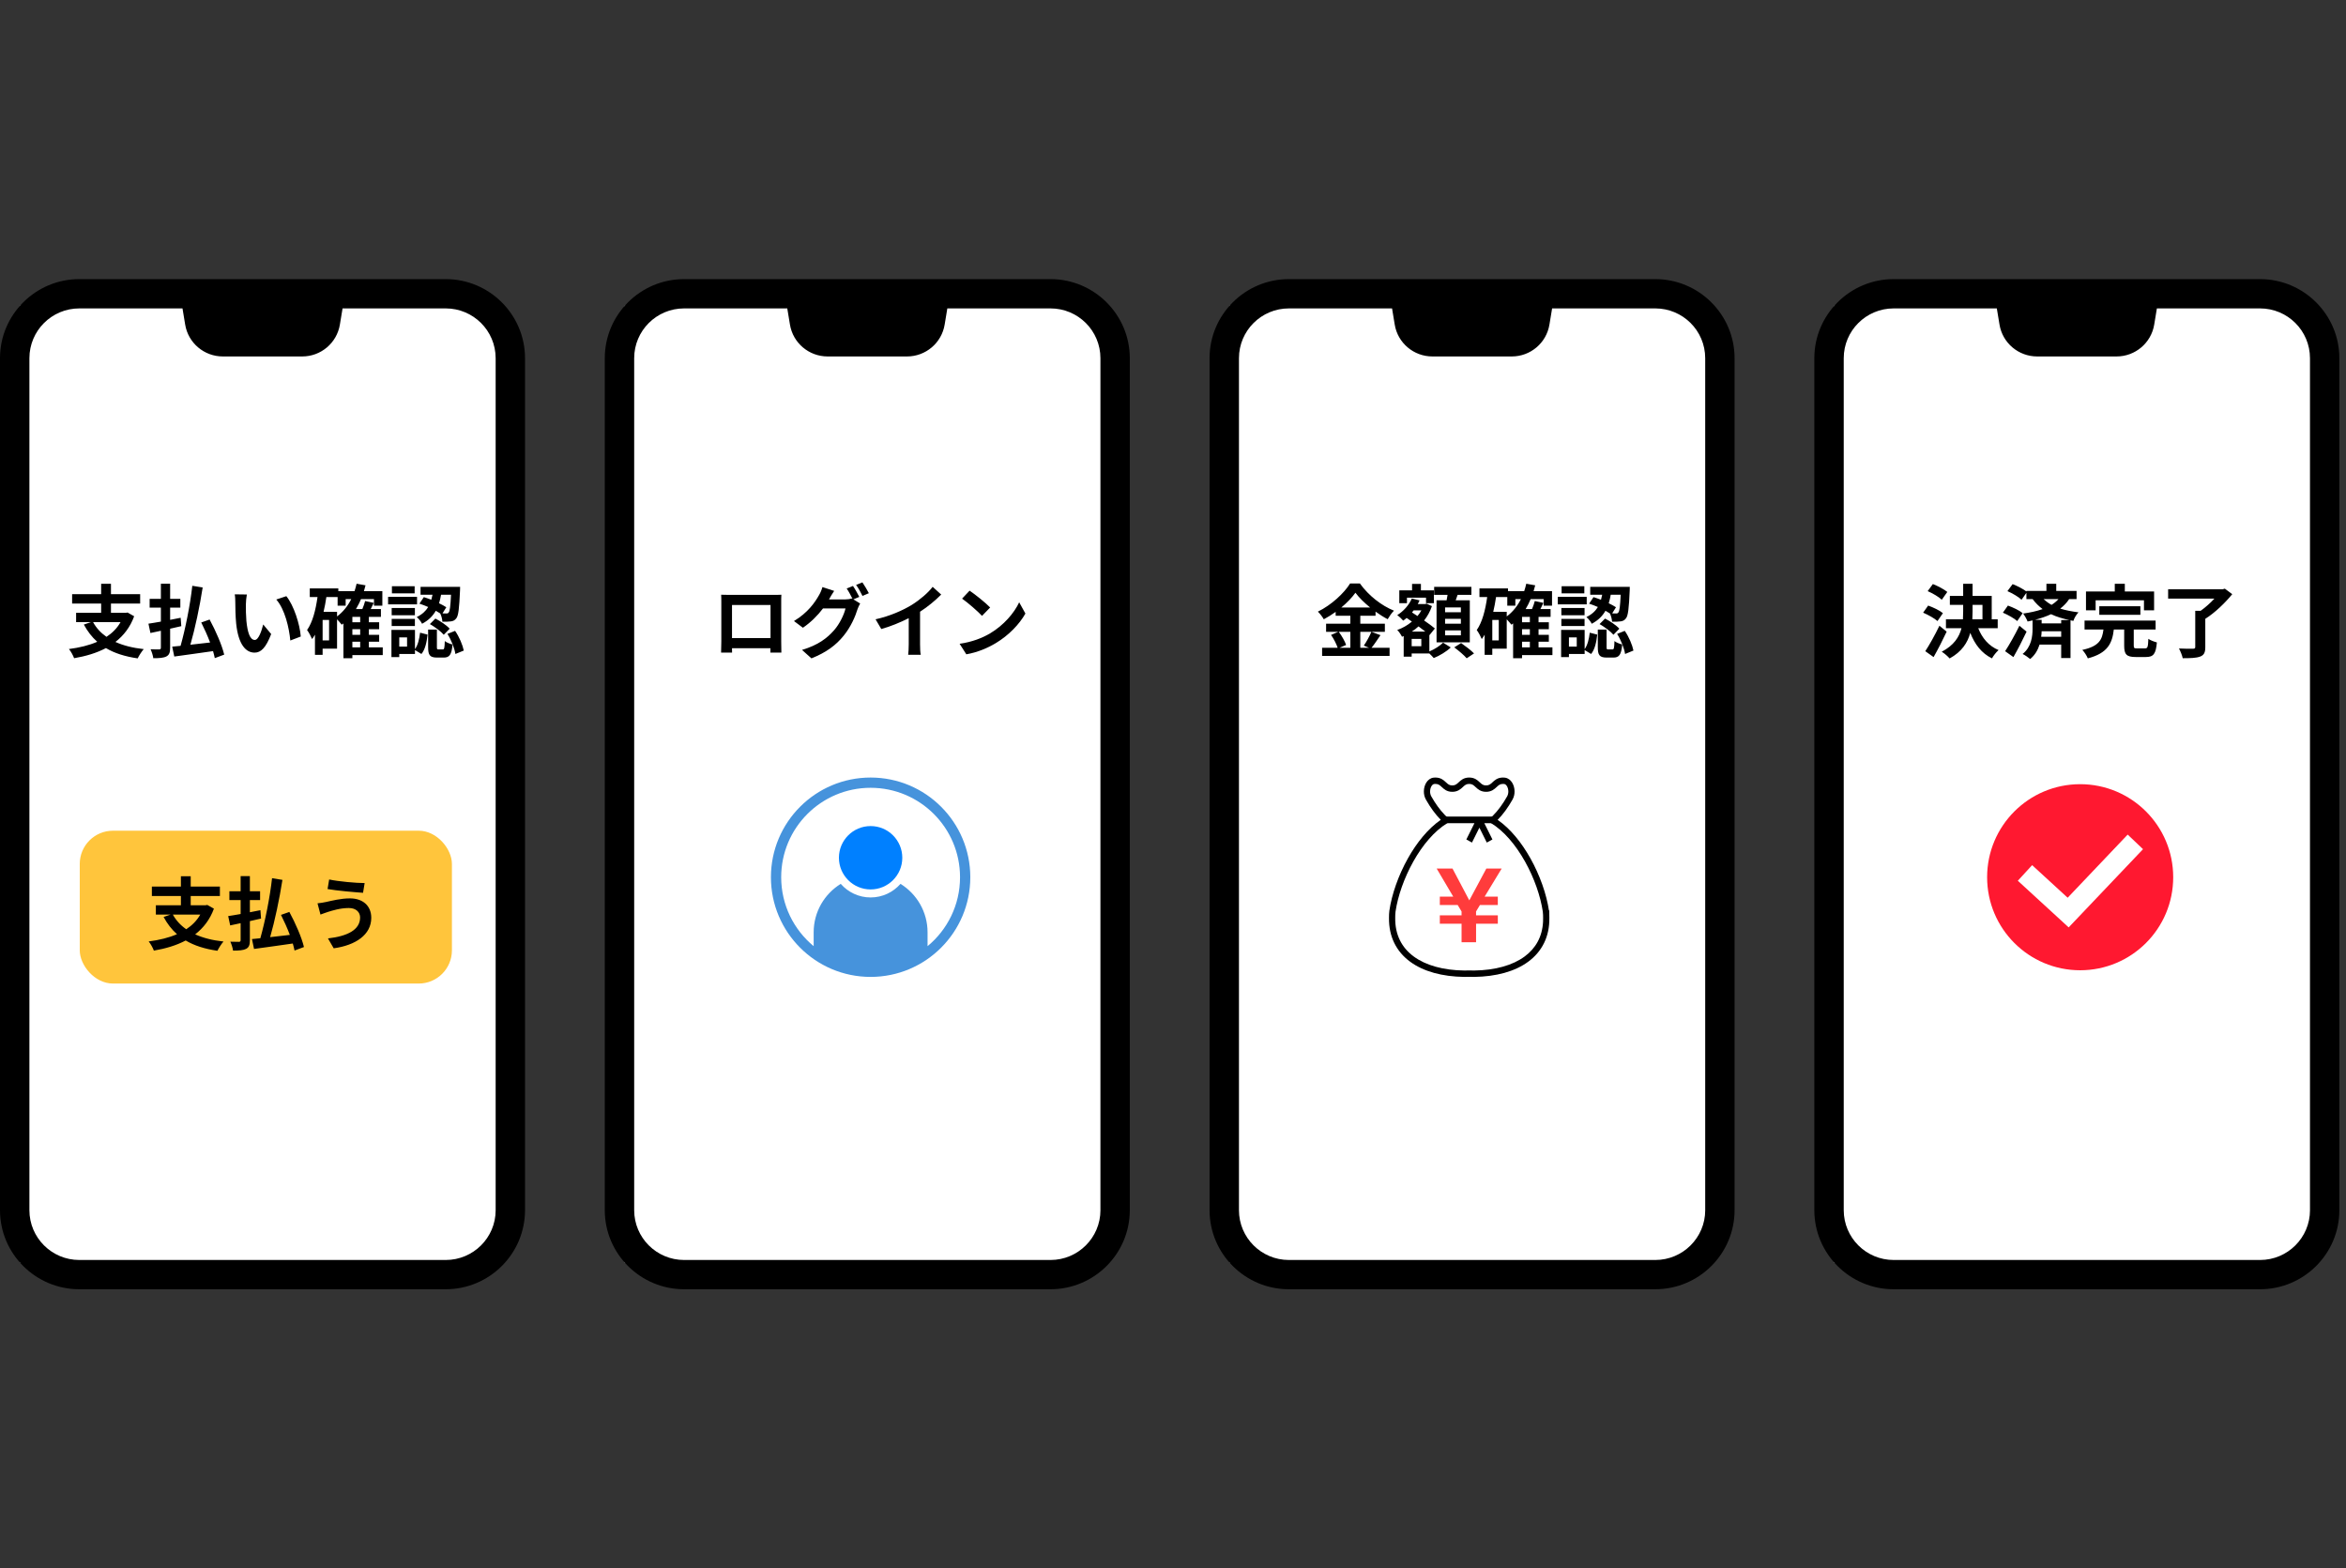 <svg width="353" height="236" viewBox="0 0 353 236" fill="none" xmlns="http://www.w3.org/2000/svg">
<rect x="0" y="0" width="353" height="236" fill="#333333" stroke="none"/>
<rect x="3" y="46" width="72" height="144" fill="white"/>
<path d="M67.068 42H11.933C5.353 42 0 47.343 0 53.901V182.099C0 188.663 5.353 194 11.933 194H67.067C73.649 194 79 188.662 79 182.099V53.901C79 47.342 73.647 42 67.067 42H67.068ZM74.582 182.104C74.582 186.239 71.218 189.597 67.068 189.597H11.938C7.787 189.597 4.425 186.239 4.425 182.104V53.901C4.425 49.761 7.789 46.408 11.938 46.408H27.46L27.863 48.842C28.318 51.61 30.719 53.637 33.529 53.637H45.475C48.287 53.637 50.687 51.61 51.142 48.842L51.544 46.408H67.067C71.218 46.408 74.58 49.763 74.58 53.901V182.104H74.582Z" fill="black"/>
<rect x="12" y="125" width="56" height="23" rx="5" fill="#FFC53C"/>
<path d="M30.136 137.62H26.008C26.488 138.496 27.16 139.228 28.024 139.828C28.9 139.252 29.62 138.532 30.136 137.62ZM31.192 136.168L32.188 136.732C31.588 138.376 30.604 139.636 29.368 140.596C30.556 141.136 31.972 141.496 33.628 141.676C33.328 142.012 32.92 142.648 32.716 143.068C30.808 142.792 29.224 142.288 27.94 141.52C26.536 142.264 24.904 142.744 23.152 143.044C23.02 142.66 22.648 141.988 22.372 141.664C23.944 141.46 25.396 141.112 26.632 140.572C25.828 139.864 25.168 139 24.616 137.98L25.672 137.62H23.452V136.216H27.22V134.824H22.852V133.408H27.22V131.848H28.696V133.408H33.088V134.824H28.696V136.216H30.94L31.192 136.168ZM39.28 138.22L37.6 138.604V141.472C37.6 142.204 37.456 142.552 37.036 142.78C36.616 142.996 35.98 143.044 35.068 143.044C35.02 142.672 34.84 142.084 34.66 141.7C35.2 141.724 35.788 141.724 35.956 141.724C36.136 141.712 36.208 141.652 36.208 141.46V138.916C35.644 139.036 35.116 139.156 34.636 139.252L34.336 137.848C34.864 137.776 35.5 137.656 36.208 137.536V135.436H34.516V134.116H36.208V131.836H37.6V134.116H39.136V135.436H37.6V137.272C38.128 137.164 38.656 137.068 39.184 136.96L39.28 138.22ZM45.736 142.504L44.32 143.032C44.26 142.72 44.164 142.36 44.056 141.976C41.98 142.288 39.808 142.564 38.224 142.792L37.912 141.304C38.284 141.268 38.704 141.232 39.172 141.184C39.88 138.688 40.612 135.052 40.936 132.148L42.496 132.4C42.052 135.28 41.344 138.592 40.648 141.016C41.596 140.92 42.604 140.8 43.612 140.68C43.228 139.66 42.748 138.592 42.28 137.668L43.54 137.224C44.452 138.904 45.4 141.076 45.736 142.504ZM54.184 138.052C54.184 137.272 53.584 136.624 52.468 136.636C51.16 136.636 49.984 137.032 49.372 137.212C49.024 137.32 48.568 137.5 48.22 137.62L47.776 135.928C48.172 135.892 48.688 135.808 49.072 135.724C49.948 135.532 51.28 135.184 52.66 135.184C54.544 135.184 55.864 136.252 55.864 138.112C55.864 140.656 53.512 142.24 50.212 142.696L49.348 141.208C52.3 140.872 54.184 139.912 54.184 138.052ZM49.528 132.34C50.908 132.64 53.608 132.88 54.868 132.88L54.628 134.344C53.236 134.248 50.656 134.02 49.288 133.78L49.528 132.34Z" fill="black"/>
<path d="M18.136 93.62H14.008C14.488 94.496 15.16 95.228 16.024 95.828C16.9 95.252 17.62 94.532 18.136 93.62ZM19.192 92.168L20.188 92.732C19.588 94.376 18.604 95.636 17.368 96.596C18.556 97.136 19.972 97.496 21.628 97.676C21.328 98.012 20.92 98.648 20.716 99.068C18.808 98.792 17.224 98.288 15.94 97.52C14.536 98.264 12.904 98.744 11.152 99.044C11.02 98.66 10.648 97.988 10.372 97.664C11.944 97.46 13.396 97.112 14.632 96.572C13.828 95.864 13.168 95 12.616 93.98L13.672 93.62H11.452V92.216H15.22V90.824H10.852V89.408H15.22V87.848H16.696V89.408H21.088V90.824H16.696V92.216H18.94L19.192 92.168ZM27.28 94.22L25.6 94.604V97.472C25.6 98.204 25.456 98.552 25.036 98.78C24.616 98.996 23.98 99.044 23.068 99.044C23.02 98.672 22.84 98.084 22.66 97.7C23.2 97.724 23.788 97.724 23.956 97.724C24.136 97.712 24.208 97.652 24.208 97.46V94.916C23.644 95.036 23.116 95.156 22.636 95.252L22.336 93.848C22.864 93.776 23.5 93.656 24.208 93.536V91.436H22.516V90.116H24.208V87.836H25.6V90.116H27.136V91.436H25.6V93.272C26.128 93.164 26.656 93.068 27.184 92.96L27.28 94.22ZM33.736 98.504L32.32 99.032C32.26 98.72 32.164 98.36 32.056 97.976C29.98 98.288 27.808 98.564 26.224 98.792L25.912 97.304C26.284 97.268 26.704 97.232 27.172 97.184C27.88 94.688 28.612 91.052 28.936 88.148L30.496 88.4C30.052 91.28 29.344 94.592 28.648 97.016C29.596 96.92 30.604 96.8 31.612 96.68C31.228 95.66 30.748 94.592 30.28 93.668L31.54 93.224C32.452 94.904 33.4 97.076 33.736 98.504ZM37.144 89.456C37.06 89.876 37 90.572 37 90.896C36.988 91.664 37 92.564 37.072 93.416C37.24 95.132 37.6 96.296 38.344 96.296C38.908 96.296 39.376 94.904 39.604 93.968L40.804 95.408C40.012 97.472 39.268 98.204 38.308 98.204C37.012 98.204 35.872 97.028 35.536 93.836C35.428 92.744 35.404 91.364 35.404 90.632C35.404 90.296 35.392 89.792 35.32 89.432L37.144 89.456ZM43.084 89.708C44.212 91.088 45.124 93.956 45.256 95.78L43.684 96.38C43.504 94.472 42.868 91.676 41.572 90.212L43.084 89.708ZM53.02 96.56V97.412H54.196V96.56H53.02ZM50.716 92.06V92.756C51.604 92.096 52.324 91.208 52.852 90.152H52.012V91.136H50.8V89.84H49.108C49 90.596 48.856 91.34 48.688 92.06H50.716ZM49.516 96.368V93.284H48.544V96.368H49.516ZM54.196 93.632V92.828H53.02V93.632H54.196ZM54.196 95.528V94.676H53.02V95.528H54.196ZM57.592 97.412V98.576H53.02V99.044H51.676V93.812C51.592 93.872 51.508 93.944 51.424 94.004C51.28 93.824 50.98 93.464 50.716 93.188V97.604H48.544V98.54H47.392V95.504C47.26 95.732 47.116 95.96 46.96 96.164C46.828 95.84 46.456 95.12 46.204 94.808C47.044 93.608 47.5 91.796 47.776 89.84H46.612V88.544H50.908V88.952H53.344C53.464 88.592 53.572 88.22 53.656 87.836L55 88.076C54.928 88.376 54.844 88.664 54.76 88.952H57.532V91.136H56.272V90.152H54.316C54.1 90.692 53.836 91.184 53.56 91.652H54.52C54.688 91.244 54.856 90.8 54.94 90.44L56.236 90.716C56.092 91.04 55.936 91.352 55.78 91.652H57.316V92.828H55.504V93.632H57.052V94.676H55.504V95.528H57.052V96.56H55.504V97.412H57.592ZM67.864 89.492H66.364C66.292 89.924 66.196 90.356 66.064 90.776C66.484 90.98 66.868 91.184 67.156 91.376L66.58 92.3C66.832 92.312 67.036 92.312 67.156 92.312C67.324 92.324 67.432 92.288 67.516 92.156C67.684 91.976 67.78 91.268 67.864 89.492ZM63.112 90.836L63.772 89.852C64.132 89.96 64.516 90.104 64.9 90.248C64.972 89.996 65.032 89.744 65.08 89.492H63.28V88.304H69.232C69.232 88.304 69.232 88.664 69.22 88.832C69.1 91.544 68.98 92.66 68.656 93.044C68.428 93.344 68.2 93.452 67.864 93.5C67.576 93.548 67.084 93.56 66.568 93.548C66.544 93.164 66.412 92.636 66.232 92.3C66.028 92.168 65.812 92.036 65.572 91.904C65.14 92.672 64.492 93.344 63.508 93.86C63.364 93.548 62.992 93.08 62.704 92.852C63.532 92.456 64.072 91.928 64.432 91.34C63.988 91.148 63.532 90.968 63.112 90.836ZM64.684 93.908L65.512 93.08C66.28 93.476 67.204 94.088 67.66 94.604L66.772 95.516C66.364 95.024 65.452 94.352 64.684 93.908ZM62.392 88.208V89.288H58.972V88.208H62.392ZM62.752 89.816V90.944H58.396V89.816H62.752ZM62.428 91.484V92.576H58.936V91.484H62.428ZM58.936 94.196V93.128H62.428V94.196H58.936ZM61.252 97.292V95.912H60.076V97.292H61.252ZM62.44 94.784V97.676C62.884 97.076 63.1 96.128 63.208 95.204L64.336 95.492C64.216 96.56 64 97.7 63.412 98.408L62.44 97.82V98.408H60.076V98.876H58.9V94.784H62.44ZM65.98 97.724H66.616C66.844 97.724 66.892 97.568 66.928 96.464C67.168 96.68 67.732 96.884 68.092 96.98C67.96 98.552 67.612 98.948 66.76 98.948H65.776C64.648 98.948 64.42 98.552 64.42 97.364V94.736H65.74V97.352C65.74 97.676 65.764 97.724 65.98 97.724ZM67.324 95.384L68.476 94.928C69.112 95.84 69.616 97.064 69.784 97.892L68.524 98.408C68.404 97.58 67.912 96.308 67.324 95.384Z" fill="black"/>
<rect x="94" y="46" width="72" height="144" fill="white"/>
<path d="M158.068 42H102.933C96.353 42 91 47.343 91 53.901V182.099C91 188.663 96.353 194 102.933 194H158.067C164.649 194 170 188.662 170 182.099V53.901C170 47.342 164.647 42 158.067 42H158.068ZM165.582 182.104C165.582 186.239 162.218 189.597 158.068 189.597H102.938C98.787 189.597 95.425 186.239 95.425 182.104V53.901C95.425 49.761 98.789 46.408 102.938 46.408H118.46L118.863 48.842C119.318 51.61 121.719 53.637 124.529 53.637H136.476C139.287 53.637 141.687 51.61 142.142 48.842L142.544 46.408H158.067C162.218 46.408 165.58 49.763 165.58 53.901V182.104H165.582Z" fill="black"/>
<path d="M115.94 91.04H110.144V96.02H115.94V91.04ZM117.548 90.656V96.536C117.548 97.004 117.572 98.156 117.572 98.204H115.916L115.928 97.544H110.144L110.156 98.204H108.5C108.512 98.144 108.536 97.1 108.536 96.524V90.656C108.536 90.32 108.536 89.828 108.512 89.492C109.004 89.504 109.46 89.516 109.784 89.516H116.384C116.684 89.516 117.14 89.516 117.572 89.492C117.548 89.852 117.548 90.296 117.548 90.656ZM129.296 89.816L128.408 90.188L129.428 90.812C129.296 91.04 129.128 91.376 129.032 91.664C128.708 92.744 128.024 94.34 126.932 95.672C125.792 97.076 124.352 98.168 122.096 99.068L120.68 97.796C123.128 97.064 124.46 96.02 125.516 94.82C126.332 93.896 127.028 92.444 127.22 91.556H123.836C123.044 92.6 122 93.656 120.812 94.46L119.468 93.452C121.58 92.18 122.624 90.632 123.212 89.6C123.404 89.3 123.644 88.748 123.752 88.34L125.516 88.916C125.228 89.336 124.916 89.876 124.772 90.14L124.736 90.2H127.148C127.52 90.2 127.928 90.14 128.192 90.056L128.276 90.104C128.036 89.624 127.7 88.988 127.4 88.556L128.348 88.172C128.648 88.604 129.068 89.372 129.296 89.816ZM128.816 88.016L129.764 87.632C130.076 88.076 130.52 88.844 130.736 89.264L129.776 89.672C129.536 89.168 129.152 88.472 128.816 88.016ZM138.44 92.048V96.956C138.44 97.484 138.464 98.228 138.548 98.528H136.652C136.7 98.24 136.736 97.484 136.736 96.956V93.02C135.5 93.644 134 94.268 132.608 94.652L131.744 93.188C133.844 92.732 135.86 91.844 137.204 91.016C138.416 90.26 139.664 89.192 140.336 88.304L141.62 89.468C140.708 90.38 139.628 91.28 138.44 92.048ZM145.892 88.88C146.732 89.444 148.292 90.692 148.988 91.412L147.764 92.672C147.14 92 145.64 90.692 144.764 90.08L145.892 88.88ZM144.392 96.872C146.264 96.608 147.824 95.996 148.988 95.3C151.028 94.088 152.6 92.252 153.356 90.632L154.292 92.324C153.38 93.944 151.784 95.6 149.852 96.764C148.64 97.496 147.092 98.168 145.4 98.456L144.392 96.872Z" fill="black"/>
<path d="M131 133.837C133.633 133.837 135.767 131.703 135.767 129.07C135.767 126.437 133.633 124.303 131 124.303C128.367 124.303 126.233 126.437 126.233 129.07C126.233 131.703 128.367 133.837 131 133.837Z" fill="#0080FF"/>
<path d="M131 117C122.716 117 116 123.716 116 132C116 140.284 122.716 147 131 147C139.284 147 146 140.284 146 132C146 123.716 139.284 117 131 117ZM139.569 142.375V140.294C139.569 137.211 137.94 134.508 135.496 132.999C134.4 134.251 132.791 135.044 131 135.044C129.209 135.044 127.6 134.251 126.504 132.999C124.06 134.508 122.431 137.211 122.431 140.294V142.375C119.446 139.907 117.544 136.175 117.544 132C117.544 124.569 123.569 118.544 131 118.544C138.431 118.544 144.456 124.569 144.456 132C144.456 136.175 142.554 139.907 139.569 142.375Z" fill="#4693DC"/>
<rect x="185" y="46" width="72" height="144" fill="white"/>
<path d="M249.068 42H193.933C187.353 42 182 47.343 182 53.901V182.099C182 188.663 187.353 194 193.933 194H249.067C255.649 194 261 188.662 261 182.099V53.901C261 47.342 255.647 42 249.067 42H249.068ZM256.582 182.104C256.582 186.239 253.218 189.597 249.068 189.597H193.938C189.787 189.597 186.425 186.239 186.425 182.104V53.901C186.425 49.761 189.789 46.408 193.938 46.408H209.46L209.863 48.842C210.318 51.61 212.719 53.637 215.529 53.637H227.476C230.287 53.637 232.687 51.61 233.142 48.842L233.544 46.408H249.067C253.218 46.408 256.58 49.763 256.58 53.901V182.104H256.582Z" fill="black"/>
<path d="M203.184 95.072H201.444C201.9 95.684 202.368 96.5 202.548 97.052L201.564 97.472H203.184V95.072ZM201.828 91.412H206.16C205.272 90.692 204.48 89.912 203.952 89.192C203.436 89.912 202.692 90.692 201.828 91.412ZM206.352 95.072L207.72 95.576C207.264 96.236 206.796 96.968 206.376 97.472H209.088V98.696H198.936V97.472H201.276C201.096 96.932 200.7 96.128 200.28 95.54L201.372 95.072H199.536V93.848H203.184V92.66H200.976V92.072C200.412 92.48 199.8 92.864 199.188 93.188C199.008 92.852 198.612 92.336 198.3 92.036C200.34 91.04 202.26 89.24 203.148 87.8H204.624C205.92 89.612 207.852 91.124 209.748 91.892C209.388 92.252 209.064 92.732 208.8 93.176C208.2 92.864 207.576 92.468 206.976 92.036V92.66H204.684V93.848H208.38V95.072H204.684V97.472H205.992L205.212 97.148C205.608 96.584 206.088 95.708 206.352 95.072ZM219.816 92.132V91.4H217.44V92.132H219.816ZM219.816 93.848V93.116H217.44V93.848H219.816ZM219.816 95.6V94.856H217.44V95.6H219.816ZM216.156 90.332H217.668C217.716 90.068 217.764 89.78 217.812 89.516H215.796V88.304H221.4V89.516H219.324C219.228 89.804 219.132 90.08 219.036 90.332H221.16V96.656H216.156V90.332ZM211.704 89.936V90.764H210.552V88.832H212.472V87.86H213.804V88.832H215.76V90.764H214.572V89.936H211.704ZM213.864 97.244V96.14H212.412V97.244H213.864ZM212.436 95.036H214.464C214.164 94.796 213.804 94.532 213.444 94.256C213.132 94.544 212.796 94.808 212.436 95.036ZM213.876 91.844H212.712C212.628 91.952 212.544 92.048 212.46 92.156L213.288 92.696C213.516 92.432 213.708 92.144 213.876 91.844ZM215.076 95.54V98.024C215.868 97.7 216.708 97.148 217.14 96.704L218.292 97.424C217.668 98.036 216.612 98.672 215.736 99.02C215.58 98.828 215.316 98.564 215.076 98.336H212.412V98.816H211.212V95.708L210.96 95.816C210.804 95.504 210.492 95.024 210.24 94.796C211.032 94.52 211.788 94.088 212.448 93.536L211.656 92.984C211.488 93.128 211.32 93.272 211.14 93.392C210.948 93.164 210.504 92.732 210.24 92.564C211.176 91.976 212.004 91.064 212.436 90.056L213.6 90.344C213.516 90.536 213.432 90.716 213.324 90.896H214.44L214.656 90.836L215.46 91.208C215.184 92.024 214.776 92.744 214.284 93.368C214.92 93.8 215.508 94.232 215.904 94.568L215.1 95.564L215.076 95.54ZM218.82 97.412L219.852 96.764C220.488 97.208 221.364 97.868 221.796 98.324L220.692 99.056C220.308 98.6 219.468 97.892 218.82 97.412ZM229.02 96.56V97.412H230.196V96.56H229.02ZM226.716 92.06V92.756C227.604 92.096 228.324 91.208 228.852 90.152H228.012V91.136H226.8V89.84H225.108C225 90.596 224.856 91.34 224.688 92.06H226.716ZM225.516 96.368V93.284H224.544V96.368H225.516ZM230.196 93.632V92.828H229.02V93.632H230.196ZM230.196 95.528V94.676H229.02V95.528H230.196ZM233.592 97.412V98.576H229.02V99.044H227.676V93.812C227.592 93.872 227.508 93.944 227.424 94.004C227.28 93.824 226.98 93.464 226.716 93.188V97.604H224.544V98.54H223.392V95.504C223.26 95.732 223.116 95.96 222.96 96.164C222.828 95.84 222.456 95.12 222.204 94.808C223.044 93.608 223.5 91.796 223.776 89.84H222.612V88.544H226.908V88.952H229.344C229.464 88.592 229.572 88.22 229.656 87.836L231 88.076C230.928 88.376 230.844 88.664 230.76 88.952H233.532V91.136H232.272V90.152H230.316C230.1 90.692 229.836 91.184 229.56 91.652H230.52C230.688 91.244 230.856 90.8 230.94 90.44L232.236 90.716C232.092 91.04 231.936 91.352 231.78 91.652H233.316V92.828H231.504V93.632H233.052V94.676H231.504V95.528H233.052V96.56H231.504V97.412H233.592ZM243.864 89.492H242.364C242.292 89.924 242.196 90.356 242.064 90.776C242.484 90.98 242.868 91.184 243.156 91.376L242.58 92.3C242.832 92.312 243.036 92.312 243.156 92.312C243.324 92.324 243.432 92.288 243.516 92.156C243.684 91.976 243.78 91.268 243.864 89.492ZM239.112 90.836L239.772 89.852C240.132 89.96 240.516 90.104 240.9 90.248C240.972 89.996 241.032 89.744 241.08 89.492H239.28V88.304H245.232C245.232 88.304 245.232 88.664 245.22 88.832C245.1 91.544 244.98 92.66 244.656 93.044C244.428 93.344 244.2 93.452 243.864 93.5C243.576 93.548 243.084 93.56 242.568 93.548C242.544 93.164 242.412 92.636 242.232 92.3C242.028 92.168 241.812 92.036 241.572 91.904C241.14 92.672 240.492 93.344 239.508 93.86C239.364 93.548 238.992 93.08 238.704 92.852C239.532 92.456 240.072 91.928 240.432 91.34C239.988 91.148 239.532 90.968 239.112 90.836ZM240.684 93.908L241.512 93.08C242.28 93.476 243.204 94.088 243.66 94.604L242.772 95.516C242.364 95.024 241.452 94.352 240.684 93.908ZM238.392 88.208V89.288H234.972V88.208H238.392ZM238.752 89.816V90.944H234.396V89.816H238.752ZM238.428 91.484V92.576H234.936V91.484H238.428ZM234.936 94.196V93.128H238.428V94.196H234.936ZM237.252 97.292V95.912H236.076V97.292H237.252ZM238.44 94.784V97.676C238.884 97.076 239.1 96.128 239.208 95.204L240.336 95.492C240.216 96.56 240 97.7 239.412 98.408L238.44 97.82V98.408H236.076V98.876H234.9V94.784H238.44ZM241.98 97.724H242.616C242.844 97.724 242.892 97.568 242.928 96.464C243.168 96.68 243.732 96.884 244.092 96.98C243.96 98.552 243.612 98.948 242.76 98.948H241.776C240.648 98.948 240.42 98.552 240.42 97.364V94.736H241.74V97.352C241.74 97.676 241.764 97.724 241.98 97.724ZM243.324 95.384L244.476 94.928C245.112 95.84 245.616 97.064 245.784 97.892L244.524 98.408C244.404 97.58 243.912 96.308 243.324 95.384Z" fill="black"/>
<path d="M233.127 138.045C233.132 137.723 233.115 137.393 233.076 137.054C232.342 132.3 229.016 126.002 224.725 123.54C224.747 123.521 224.769 123.502 224.791 123.483C224.893 123.395 224.996 123.305 225.095 123.212C225.103 123.205 225.11 123.196 225.12 123.189C225.963 122.392 226.741 121.379 227.431 120.212C227.612 119.906 227.69 119.555 227.682 119.213C227.668 118.459 227.244 117.745 226.607 117.666C226.532 117.657 226.449 117.652 226.361 117.652C225.037 117.652 225.037 118.824 223.715 118.826C222.394 118.826 222.394 117.652 221.07 117.652C219.746 117.652 219.746 118.824 218.425 118.826C217.103 118.826 217.101 117.652 215.779 117.652C215.691 117.652 215.611 117.657 215.535 117.666C214.897 117.745 214.475 118.459 214.46 119.213C214.453 119.557 214.531 119.908 214.711 120.212C215.401 121.376 216.179 122.392 217.023 123.186C217.03 123.194 217.04 123.203 217.047 123.21C217.145 123.303 217.245 123.388 217.342 123.473C217.366 123.495 217.391 123.518 217.415 123.537C213.109 126.002 209.786 132.3 209.052 137.051C209.011 137.391 208.996 137.72 209.001 138.043C208.918 143.378 213.553 146.265 220.302 146.348C220.558 146.348 220.812 146.343 221.065 146.334C221.319 146.343 221.572 146.348 221.828 146.348C228.58 146.265 233.215 143.378 233.129 138.043L233.127 138.045Z" fill="white"/>
<path d="M226.155 117C226.256 117 226.356 117.006 226.452 117.018L226.452 117.019C226.931 117.081 227.294 117.391 227.527 117.76C227.759 118.129 227.885 118.589 227.894 119.05C227.903 119.471 227.812 119.914 227.591 120.309L227.59 120.31C226.926 121.492 226.173 122.533 225.348 123.367C227.285 124.708 228.977 126.831 230.285 129.168C231.708 131.711 232.703 134.553 233.069 137.019L233.112 136.975L233.124 137.764C233.126 137.846 233.128 137.928 233.128 138.01L233.129 138.108C233.173 140.965 232.006 143.193 229.968 144.7C227.949 146.193 225.108 146.957 221.805 147H221.799C221.553 147 221.309 146.995 221.065 146.986C220.821 146.995 220.578 147 220.332 147H220.326C217.024 146.957 214.183 146.193 212.164 144.7C210.126 143.193 208.959 140.965 209.001 138.108C208.997 137.767 209.012 137.417 209.054 137.055L209.054 137.048L209.055 137.041C209.418 134.57 210.415 131.718 211.844 129.167C213.153 126.83 214.849 124.706 216.792 123.363C215.967 122.531 215.215 121.488 214.552 120.31V120.31C214.33 119.916 214.24 119.472 214.248 119.05C214.257 118.59 214.382 118.129 214.614 117.76C214.847 117.391 215.211 117.08 215.692 117.018V117.018C215.786 117.006 215.883 117 215.985 117C216.809 117 217.243 117.413 217.572 117.719C217.879 118.007 218.082 118.188 218.526 118.188C218.972 118.187 219.175 118.006 219.482 117.719C219.811 117.411 220.245 117 221.07 117C221.896 117 222.329 117.412 222.658 117.72C222.965 118.007 223.167 118.188 223.612 118.188C224.058 118.187 224.26 118.006 224.567 117.719C224.896 117.411 225.33 117 226.155 117ZM226.155 117.96C225.708 117.96 225.505 118.142 225.199 118.428C224.871 118.735 224.438 119.147 223.613 119.149H223.613C222.788 119.149 222.354 118.736 222.026 118.429C221.719 118.142 221.517 117.96 221.07 117.96C220.623 117.96 220.42 118.142 220.113 118.428C219.785 118.735 219.352 119.147 218.528 119.149H218.527C217.702 119.149 217.269 118.736 216.94 118.429C216.633 118.142 216.43 117.96 215.985 117.96C215.918 117.96 215.861 117.964 215.81 117.971H215.809C215.676 117.988 215.53 118.078 215.402 118.28C215.275 118.483 215.191 118.766 215.185 119.069V119.07C215.18 119.326 215.232 119.576 215.341 119.788L215.364 119.83L215.364 119.831C215.971 120.909 216.643 121.845 217.362 122.59L217.506 122.736L217.509 122.738L217.511 122.741C217.515 122.745 217.519 122.749 217.523 122.753C217.527 122.757 217.53 122.761 217.534 122.764C217.618 122.848 217.702 122.924 217.8 123.014C217.809 123.022 217.817 123.03 217.824 123.036C217.831 123.044 217.835 123.047 217.84 123.052C217.846 123.057 217.849 123.06 217.85 123.061L218.381 123.496L217.795 123.85C215.821 125.039 214.039 127.179 212.657 129.645C211.279 132.105 210.327 134.841 209.983 137.178C209.947 137.495 209.934 137.804 209.938 138.108L209.938 138.116L209.938 138.123C209.901 140.665 210.922 142.597 212.713 143.921C214.523 145.26 217.152 145.998 220.336 146.04C220.574 146.039 220.811 146.035 221.047 146.026L221.065 146.025L221.083 146.026C221.32 146.035 221.556 146.039 221.795 146.04C224.98 145.998 227.609 145.26 229.42 143.921C231.071 142.7 232.066 140.962 232.181 138.706L232.19 138.111C232.194 137.808 232.179 137.498 232.144 137.177C231.8 134.84 230.847 132.104 229.471 129.646C228.091 127.18 226.311 125.04 224.345 123.852L223.791 123.517L224.271 123.08L224.335 123.022L224.336 123.02C224.429 122.936 224.521 122.851 224.61 122.765C224.616 122.758 224.626 122.747 224.64 122.734C225.411 121.966 226.132 120.98 226.778 119.831C226.903 119.607 226.962 119.34 226.957 119.07V119.069C226.951 118.767 226.867 118.484 226.739 118.281C226.611 118.078 226.465 117.988 226.333 117.971H226.332C226.282 117.964 226.223 117.96 226.155 117.96Z" fill="black"/>
<path d="M224.652 122.87H217.478V123.871H221.858L220.638 126.32L221.487 126.783L222.601 124.542L223.715 126.783L224.564 126.32L223.345 123.871H224.652V122.87Z" fill="black"/>
<path d="M225.376 137.734V139.001H222.103V141.783H219.921V139.001H216.648V137.734H219.921V137.153L219.338 136.186H216.648V134.919H218.666L216.174 130.696H218.557L221.084 135.483L223.648 130.696H225.956L223.392 134.919H225.374V136.186H222.683L222.1 137.153V137.734H225.374H225.376Z" fill="#FF3C3C"/>
<rect x="276" y="46" width="72" height="144" fill="white"/>
<path d="M340.068 42H284.933C278.353 42 273 47.343 273 53.901V182.099C273 188.663 278.353 194 284.933 194H340.067C346.649 194 352 188.662 352 182.099V53.901C352 47.342 346.647 42 340.067 42H340.068ZM347.582 182.104C347.582 186.239 344.218 189.597 340.068 189.597H284.938C280.787 189.597 277.425 186.239 277.425 182.104V53.901C277.425 49.761 280.789 46.408 284.938 46.408H300.46L300.863 48.842C301.318 51.61 303.719 53.637 306.529 53.637H318.476C321.287 53.637 323.687 51.61 324.142 48.842L324.544 46.408H340.067C344.218 46.408 347.58 49.763 347.58 53.901V182.104H347.582Z" fill="black"/>
<path d="M293.008 89.072L292.18 90.248C291.748 89.828 290.812 89.276 290.056 88.952L290.836 87.884C291.568 88.172 292.528 88.676 293.008 89.072ZM292.348 92.264L291.532 93.452C291.076 93.044 290.128 92.516 289.372 92.192L290.128 91.124C290.872 91.388 291.868 91.856 292.348 92.264ZM291.82 94.16L292.912 95.048C292.312 96.32 291.616 97.7 290.944 98.876L289.696 97.988C290.296 97.076 291.148 95.564 291.82 94.16ZM296.812 91.016V92.012C296.812 92.408 296.8 92.792 296.776 93.188H298.3V91.016H296.812ZM300.592 94.532H297.664C298.24 96.008 299.26 97.22 300.724 97.82C300.388 98.108 299.944 98.672 299.728 99.068C298.168 98.3 297.148 96.968 296.464 95.228C296.068 96.704 295.192 98.072 293.356 99.08C293.104 98.78 292.552 98.288 292.168 98.072C293.992 97.112 294.796 95.876 295.144 94.532H292.804V93.188H295.36C295.384 92.792 295.396 92.396 295.396 92V91.016H293.392V89.672H295.396V87.848H296.812V89.672H299.692V93.188H300.592V94.532ZM303.856 94.16L304.936 95.048C304.336 96.32 303.628 97.7 302.956 98.876L301.708 97.988C302.308 97.076 303.172 95.564 303.856 94.16ZM304.348 92.264L303.532 93.452C303.076 93.044 302.128 92.516 301.372 92.192L302.128 91.124C302.872 91.388 303.868 91.856 304.348 92.264ZM310.144 93.308H311.392C310.408 93.092 309.472 92.828 308.62 92.42C307.876 92.768 307.06 93.044 306.196 93.272H307.204V93.8H310.144V93.308ZM307.132 95.816H310.144V94.988H307.204C307.192 95.24 307.18 95.528 307.132 95.816ZM309.736 90.152H307.492C307.876 90.5 308.272 90.788 308.692 91.016C309.1 90.764 309.448 90.476 309.736 90.152ZM312.46 90.152H311.344C310.984 90.704 310.528 91.172 310 91.58C310.852 91.844 311.764 92.012 312.748 92.144C312.436 92.468 312.112 92.984 311.98 93.428L311.548 93.344V99.02H310.144V96.992H306.892C306.64 97.784 306.22 98.564 305.476 99.164C305.224 98.948 304.684 98.564 304.336 98.408C305.68 97.352 305.836 95.684 305.836 94.664V93.356C305.596 93.416 305.344 93.476 305.092 93.524C304.972 93.2 304.636 92.6 304.42 92.324C305.464 92.18 306.472 91.964 307.348 91.652C306.808 91.244 306.304 90.764 305.848 90.152H304.912V89.204L304.18 90.248C303.748 89.828 302.812 89.276 302.056 88.952L302.836 87.896C303.52 88.16 304.408 88.616 304.912 89V88.916H307.924V87.848H309.4V88.916H312.46V90.152ZM315.328 90.332V91.832H313.876V89H318.208V87.848H319.72V89H324.124V91.832H322.6V90.332H315.328ZM322.06 92.516H315.88V91.22H322.06V92.516ZM321.568 97.568H322.756C323.152 97.568 323.212 97.364 323.26 96.128C323.548 96.344 324.172 96.572 324.544 96.668C324.388 98.408 324.028 98.864 322.888 98.864H321.352C319.96 98.864 319.624 98.456 319.624 97.16V94.724H318.064C317.824 96.788 317.164 98.276 314.152 99.068C314.008 98.696 313.636 98.108 313.324 97.796C315.892 97.244 316.324 96.212 316.504 94.724H313.66V93.38H324.352V94.724H321.064V97.136C321.064 97.52 321.136 97.568 321.568 97.568ZM334.768 88.58L335.884 89.408C334.828 90.704 333.28 92.204 331.828 93.116V97.376C331.828 98.204 331.624 98.588 331.036 98.804C330.436 99.02 329.584 99.044 328.432 99.044C328.348 98.612 328.084 97.988 327.868 97.58C328.708 97.628 329.692 97.628 329.968 97.616C330.232 97.616 330.316 97.556 330.316 97.352V91.916H331.12C331.852 91.4 332.596 90.728 333.196 90.08H326.236V88.676H334.42L334.768 88.58Z" fill="black"/>
<path d="M322.9 122.1C320.366 119.567 316.866 118 313 118C309.134 118 305.634 119.567 303.1 122.1C300.567 124.634 299 128.134 299 132C299 139.732 305.268 146 313 146C316.866 146 320.366 144.433 322.9 141.9C325.433 139.366 327 135.866 327 132C327 128.134 325.433 124.634 322.9 122.1ZM311.271 139.549L303.619 132.53L305.773 130.182L311.118 135.086L320.15 125.585L322.459 127.78L311.271 139.549Z" fill="#FF1830"/>
</svg>

